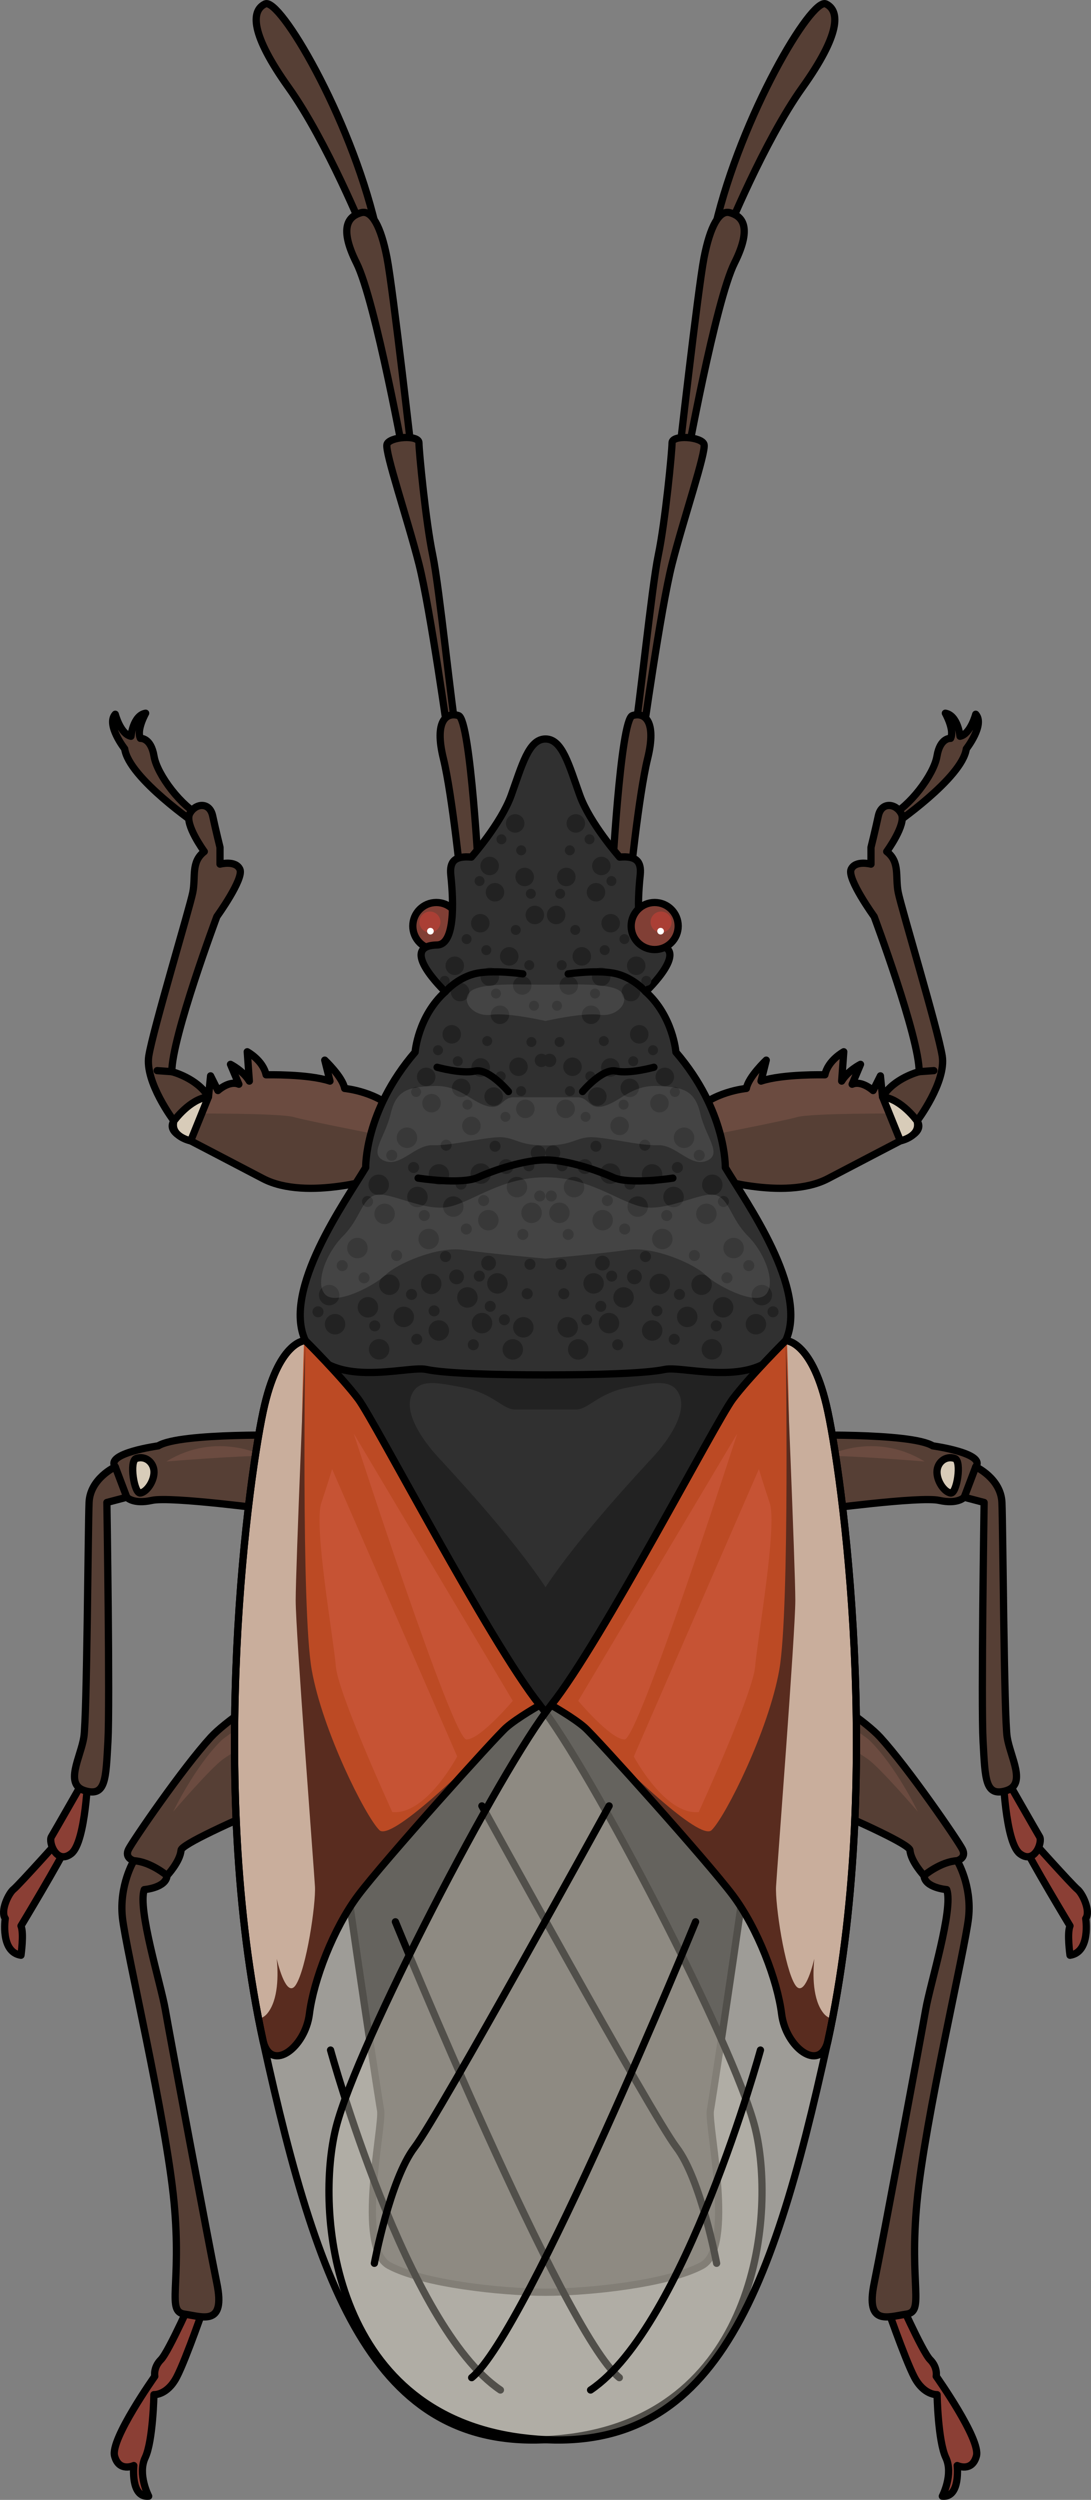 <?xml version="1.0" encoding="utf-8"?>
<!-- Generator: Adobe Illustrator 27.2.0, SVG Export Plug-In . SVG Version: 6.00 Build 0)  -->
<svg version="1.1" id="Camada_1" xmlns="http://www.w3.org/2000/svg" xmlns:xlink="http://www.w3.org/1999/xlink" x="0px" y="0px"
	 width="150.587px" height="344.827px" viewBox="0 0 150.587 344.827" enable-background="new 0 0 150.587 344.827"
	 xml:space="preserve">
<rect x="0" y="0" width="150.587" height="344.827" fill="#808080" stroke="none"/>
<g>
	<g>
		<path fill="#222222" d="M106.341,226.524c-1.157-3.663,2.107-41.611,2.107-41.611c-18.713,0.027-33.154,4.736-33.154,4.736
			s-14.441-4.709-33.154-4.736c0,0,3.263,37.949,2.107,41.611s7.904,62.458,8.289,64.578c0.386,2.121-3.47,18.892,1.157,21.397
			c4.626,2.506,15.443,3.687,21.601,3.687c6.158,0,16.975-1.181,21.601-3.687c4.627-2.506,0.771-19.277,1.157-21.397
			C98.437,288.981,107.497,230.186,106.341,226.524z"/>
		<path fill="#303030" d="M93.821,192.515c-0.954-2.479-3.68-1.759-7.059-1.145c-4.197,0.763-5.532,3.053-7.249,3.053
			c-0.777,0-2.531,0-4.219,0s-3.442,0-4.219,0c-1.717,0-3.052-2.29-7.249-3.053c-3.379-0.614-6.105-1.335-7.059,1.145
			c-0.954,2.48,1.526,6.105,3.625,8.394c1.726,1.883,10.156,10.859,14.902,18.021c4.746-7.162,13.176-16.138,14.902-18.021
			C92.294,198.62,94.774,194.995,93.821,192.515z"/>
		<path fill="none" stroke="#000000" stroke-linecap="round" stroke-linejoin="round" stroke-miterlimit="10" d="M106.341,226.524
			c-1.157-3.663,2.107-41.611,2.107-41.611c-18.713,0.027-33.154,4.736-33.154,4.736s-14.441-4.709-33.154-4.736
			c0,0,3.263,37.949,2.107,41.611s7.904,62.458,8.289,64.578c0.386,2.121-3.47,18.892,1.157,21.397
			c4.626,2.506,15.443,3.687,21.601,3.687c6.158,0,16.975-1.181,21.601-3.687c4.627-2.506,0.771-19.277,1.157-21.397
			C98.437,288.981,107.497,230.186,106.341,226.524z"/>
	</g>
	<g>
		<g>
			<path fill="#563F35" stroke="#000000" stroke-linecap="round" stroke-linejoin="round" stroke-miterlimit="10" d="M50.364,32.386
				c0,0-5.255-12.928-10.511-20.286S34.598,1.485,36.595,0.539c1.997-0.946,11.667,15.451,15.24,30.586L50.364,32.386z"/>
			<path fill="#563F35" stroke="#000000" stroke-linecap="round" stroke-linejoin="round" stroke-miterlimit="10" d="M55.935,64.128
				c0,0-4.099-22.598-6.727-27.853s-0.841-6.517,0.631-6.937c1.471-0.42,2.733,1.892,3.574,6.201
				c0.841,4.309,3.574,28.484,3.574,28.484L55.935,64.128z"/>
			<path fill="#563F35" stroke="#000000" stroke-linecap="round" stroke-linejoin="round" stroke-miterlimit="10" d="
				M61.926,102.072c0,0-2.523-18.078-4.099-24.28c-1.577-6.201-4.73-15.451-4.414-16.502c0.315-1.051,4.414-1.366,4.414-0.21
				c0,1.156,0.946,10.931,1.892,15.451s2.628,21.442,3.363,25.225L61.926,102.072z"/>
			<path fill="#563F35" stroke="#000000" stroke-linecap="round" stroke-linejoin="round" stroke-miterlimit="10" d="
				M63.713,122.357c0,0-1.261-12.613-2.523-17.763c-1.261-5.15,0.42-6.411,2.102-5.886c1.682,0.526,2.838,22.808,2.838,22.808
				L63.713,122.357z"/>
		</g>
		<g>
			<path fill="#563F35" stroke="#000000" stroke-linecap="round" stroke-linejoin="round" stroke-miterlimit="10" d="
				M100.223,32.386c0,0,5.255-12.928,10.511-20.286c5.255-7.357,5.255-10.616,3.258-11.562c-1.997-0.946-11.667,15.451-15.24,30.586
				L100.223,32.386z"/>
			<path fill="#563F35" stroke="#000000" stroke-linecap="round" stroke-linejoin="round" stroke-miterlimit="10" d="M94.653,64.128
				c0,0,4.099-22.598,6.727-27.853s0.841-6.517-0.631-6.937c-1.471-0.42-2.733,1.892-3.574,6.201s-3.574,28.484-3.574,28.484
				L94.653,64.128z"/>
			<path fill="#563F35" stroke="#000000" stroke-linecap="round" stroke-linejoin="round" stroke-miterlimit="10" d="
				M88.662,102.072c0,0,2.523-18.078,4.099-24.28c1.577-6.201,4.73-15.451,4.414-16.502c-0.315-1.051-4.414-1.366-4.414-0.21
				c0,1.156-0.946,10.931-1.892,15.451c-0.946,4.52-2.628,21.442-3.363,25.225L88.662,102.072z"/>
			<path fill="#563F35" stroke="#000000" stroke-linecap="round" stroke-linejoin="round" stroke-miterlimit="10" d="
				M86.875,122.357c0,0,1.261-12.613,2.523-17.763c1.261-5.15-0.42-6.411-2.102-5.886c-1.682,0.526-2.838,22.808-2.838,22.808
				L86.875,122.357z"/>
		</g>
	</g>
	<g>
		<g>
			<path fill="#563F35" stroke="#000000" stroke-linecap="round" stroke-linejoin="round" stroke-miterlimit="10" d="
				M27.331,113.849c0,0-9.542-6.506-10.12-10.554c0,0-2.602-3.325-1.301-4.771c0,0,0.723,2.747,2.169,3.036
				c0,0,0.289-2.892,2.024-3.181c0,0-1.301,2.313-0.723,3.47c0,0,1.446-0.145,1.88,2.458c0.434,2.602,3.904,7.084,6.506,8.241
				L27.331,113.849z"/>
			<g>
				<path fill="#563F35" d="M52.922,162.283c0,0-10.554,3.47-16.626,0.289c-6.072-3.181-9.976-5.205-9.976-5.205
					s-3.47-1.012-2.313-2.747c0,0-4.048-5.349-3.47-8.964s5.639-20.386,6.072-22.554c0.434-2.169-0.289-4.193,1.59-5.639
					c0,0-2.747-3.759-2.024-5.205c0.723-1.446,2.747-1.735,3.181,0.289c0.434,2.024,1.012,4.337,1.012,4.337v2.313
					c0,0,2.169-0.578,2.747,0.723c0.578,1.301-3.181,6.506-3.181,6.506s-6.217,16.626-6.217,21.398c0,0,3.47,0.867,5.06,3.47
					l0.289-2.892l1.012,2.024c0,0,1.59-1.446,2.892-0.867l-1.157-2.747c0,0,1.735,0.867,2.602,2.313l-0.289-4.048
					c0,0,2.169,1.157,2.602,3.181c0,0,5.783-0.145,8.819,0.867l-0.723-2.892c0,0,2.458,2.313,2.747,3.904
					c0,0,4.771,0.434,7.373,3.47L52.922,162.283z"/>
				<path fill="#6B4B40" d="M47.572,150.139c-0.289-1.59-2.747-3.904-2.747-3.904l0.723,2.892c-3.036-1.012-8.819-0.868-8.819-0.868
					c-0.434-2.024-2.602-3.181-2.602-3.181l0.289,4.048c-0.867-1.446-2.602-2.313-2.602-2.313l1.156,2.747
					c-1.301-0.578-2.891,0.868-2.891,0.868l-1.012-2.024l-0.289,2.891c-0.141-0.231-0.301-0.443-0.468-0.647l0.006,0.107
					l-2.09,2.843c0,0,12.375-0.083,14.382,0.501c1.45,0.423,9.315,1.98,13.569,2.812l0.771-3.303
					C52.343,150.572,47.572,150.139,47.572,150.139z"/>
				<path fill="none" stroke="#000000" stroke-linecap="round" stroke-linejoin="round" stroke-miterlimit="10" d="M52.922,162.283
					c0,0-10.554,3.47-16.626,0.289c-6.072-3.181-9.976-5.205-9.976-5.205s-3.47-1.012-2.313-2.747c0,0-4.048-5.349-3.47-8.964
					s5.639-20.386,6.072-22.554c0.434-2.169-0.289-4.193,1.59-5.639c0,0-2.747-3.759-2.024-5.205
					c0.723-1.446,2.747-1.735,3.181,0.289c0.434,2.024,1.012,4.337,1.012,4.337v2.313c0,0,2.169-0.578,2.747,0.723
					c0.578,1.301-3.181,6.506-3.181,6.506s-6.217,16.626-6.217,21.398c0,0,3.47,0.867,5.06,3.47l0.289-2.892l1.012,2.024
					c0,0,1.59-1.446,2.892-0.867l-1.157-2.747c0,0,1.735,0.867,2.602,2.313l-0.289-4.048c0,0,2.169,1.157,2.602,3.181
					c0,0,5.783-0.145,8.819,0.867l-0.723-2.892c0,0,2.458,2.313,2.747,3.904c0,0,4.771,0.434,7.373,3.47L52.922,162.283z"/>
				<path fill="#D8CCB9" stroke="#000000" stroke-linecap="round" stroke-linejoin="round" stroke-miterlimit="10" d="
					M24.006,154.62c0,0,2.169-3.036,4.771-3.325l-2.458,6.072C26.319,157.367,23.428,156.789,24.006,154.62z"/>
				
					<line fill="none" stroke="#000000" stroke-linecap="round" stroke-linejoin="round" stroke-miterlimit="10" x1="23.717" y1="147.825" x2="21.693" y2="147.681"/>
			</g>
		</g>
		<g>
			<path fill="#563F35" stroke="#000000" stroke-linecap="round" stroke-linejoin="round" stroke-miterlimit="10" d="
				M123.256,113.849c0,0,9.542-6.506,10.12-10.554c0,0,2.602-3.325,1.301-4.771c0,0-0.723,2.747-2.169,3.036
				c0,0-0.289-2.892-2.024-3.181c0,0,1.301,2.313,0.723,3.47c0,0-1.446-0.145-1.88,2.458c-0.434,2.602-3.904,7.084-6.506,8.241
				L123.256,113.849z"/>
			<g>
				<path fill="#563F35" d="M97.666,162.283c0,0,10.554,3.47,16.626,0.289c6.072-3.181,9.976-5.205,9.976-5.205
					s3.47-1.012,2.313-2.747c0,0,4.048-5.349,3.47-8.964s-5.639-20.386-6.072-22.554c-0.434-2.169,0.289-4.193-1.59-5.639
					c0,0,2.747-3.759,2.024-5.205c-0.723-1.446-2.747-1.735-3.181,0.289c-0.434,2.024-1.012,4.337-1.012,4.337v2.313
					c0,0-2.169-0.578-2.747,0.723c-0.578,1.301,3.181,6.506,3.181,6.506s6.217,16.626,6.217,21.398c0,0-3.47,0.867-5.06,3.47
					l-0.289-2.892l-1.012,2.024c0,0-1.59-1.446-2.892-0.867l1.157-2.747c0,0-1.735,0.867-2.602,2.313l0.289-4.048
					c0,0-2.169,1.157-2.602,3.181c0,0-5.783-0.145-8.819,0.867l0.723-2.892c0,0-2.458,2.313-2.747,3.904c0,0-4.771,0.434-7.373,3.47
					L97.666,162.283z"/>
				<path fill="#6B4B40" d="M103.015,150.139c0.289-1.59,2.747-3.904,2.747-3.904l-0.723,2.892c3.036-1.012,8.819-0.868,8.819-0.868
					c0.434-2.024,2.602-3.181,2.602-3.181l-0.289,4.048c0.867-1.446,2.602-2.313,2.602-2.313l-1.156,2.747
					c1.301-0.578,2.891,0.868,2.891,0.868l1.012-2.024l0.289,2.891c0.141-0.231,0.301-0.443,0.468-0.647l-0.006,0.107l2.09,2.843
					c0,0-12.375-0.083-14.382,0.501c-1.45,0.423-9.315,1.98-13.569,2.812l-0.771-3.303
					C98.244,150.572,103.015,150.139,103.015,150.139z"/>
				<path fill="none" stroke="#000000" stroke-linecap="round" stroke-linejoin="round" stroke-miterlimit="10" d="M97.666,162.283
					c0,0,10.554,3.47,16.626,0.289c6.072-3.181,9.976-5.205,9.976-5.205s3.47-1.012,2.313-2.747c0,0,4.048-5.349,3.47-8.964
					s-5.639-20.386-6.072-22.554c-0.434-2.169,0.289-4.193-1.59-5.639c0,0,2.747-3.759,2.024-5.205
					c-0.723-1.446-2.747-1.735-3.181,0.289c-0.434,2.024-1.012,4.337-1.012,4.337v2.313c0,0-2.169-0.578-2.747,0.723
					c-0.578,1.301,3.181,6.506,3.181,6.506s6.217,16.626,6.217,21.398c0,0-3.47,0.867-5.06,3.47l-0.289-2.892l-1.012,2.024
					c0,0-1.59-1.446-2.892-0.867l1.157-2.747c0,0-1.735,0.867-2.602,2.313l0.289-4.048c0,0-2.169,1.157-2.602,3.181
					c0,0-5.783-0.145-8.819,0.867l0.723-2.892c0,0-2.458,2.313-2.747,3.904c0,0-4.771,0.434-7.373,3.47L97.666,162.283z"/>
				<path fill="#D8CCB9" stroke="#000000" stroke-linecap="round" stroke-linejoin="round" stroke-miterlimit="10" d="
					M126.582,154.62c0,0-2.169-3.036-4.771-3.325l2.458,6.072C124.268,157.367,127.16,156.789,126.582,154.62z"/>
				
					<line fill="none" stroke="#000000" stroke-linecap="round" stroke-linejoin="round" stroke-miterlimit="10" x1="126.871" y1="147.825" x2="128.895" y2="147.681"/>
			</g>
		</g>
	</g>
	<g>
		<g>
			<path fill="#8B3F35" stroke="#000000" stroke-linecap="round" stroke-linejoin="round" stroke-miterlimit="10" d="M8.825,253.078
				c0,0-6.217,6.94-6.94,7.518c-0.723,0.578-1.88,3.036-1.157,4.048c0,0-0.723,4.626,2.169,5.06c0,0,0.434-3.036,0-4.048
				c0,0,5.494-9.108,6.361-11.133C10.126,252.5,8.825,253.078,8.825,253.078z"/>
			<path fill="#8B3F35" stroke="#000000" stroke-linecap="round" stroke-linejoin="round" stroke-miterlimit="10" d="
				M12.151,244.548c0,0-4.626,8.096-5.06,8.819c-0.434,0.723,0.723,3.904,2.747,2.313C11.861,254.09,12.151,244.548,12.151,244.548z
				"/>
			<path fill="#563F35" stroke="#000000" stroke-linecap="round" stroke-linejoin="round" stroke-miterlimit="10" d="
				M40.777,197.994c0,0-15.904-0.434-18.94,1.446c0,0-7.373,1.012-5.928,2.892c0,0-3.47,1.59-3.614,4.916
				c-0.145,3.325-0.289,29.638-0.723,32.385c-0.434,2.747-2.747,6.506,0.145,7.373c2.892,0.867,2.892-1.59,3.181-6.795
				c0.289-5.205-0.145-32.964-0.145-32.964l2.747-0.723c0,0,0.867,1.012,3.47,0.434c2.602-0.578,16.626,1.301,16.626,1.301
				L40.777,197.994z"/>
			<path fill="#6B4B40" d="M22.963,201.593c0,0,10.285-0.836,13.462-0.753C36.425,200.84,29.903,197.329,22.963,201.593z"/>
			
				<line fill="none" stroke="#000000" stroke-linecap="round" stroke-linejoin="round" stroke-miterlimit="10" x1="17.5" y1="206.524" x2="15.91" y2="202.331"/>
			<path fill="#D8CCB9" stroke="#000000" stroke-linecap="round" stroke-linejoin="round" stroke-miterlimit="10" d="
				M18.801,201.174c-0.999,0.333-0.289,4.916,0.578,4.771s1.88-1.59,1.88-2.892C21.259,201.753,20.102,200.741,18.801,201.174z"/>
		</g>
		<g>
			<path fill="#8B3F35" stroke="#000000" stroke-linecap="round" stroke-linejoin="round" stroke-miterlimit="10" d="M26.92,316.186
				c0,0-3.622,8.21-4.709,9.297c-1.087,1.087-0.845,2.294-0.845,2.294s-6.158,8.693-5.554,10.987
				c0.604,2.294,2.656,1.328,2.656,1.328s-0.483,4.467,2.053,4.226c0,0-1.57-3.018-0.483-5.312s1.207-8.693,1.207-8.693
				s1.811,0.121,3.139-2.415c1.328-2.535,4.105-10.625,4.105-10.625L26.92,316.186z"/>
			<path fill="#563F35" stroke="#000000" stroke-linecap="round" stroke-linejoin="round" stroke-miterlimit="10" d="
				M49.135,226.239c0,0-16.179,9.176-20.042,13.402s-10.745,14.247-11.349,15.454c-0.604,1.207,0.724,1.57,0.724,1.57
				s-2.052,3.381-1.57,7.848c0.483,4.467,6.037,27.769,7.123,39.239s-1.087,15.092,1.449,15.454s5.675,1.69,4.467-4.226
				c-1.207-5.916-6.52-34.289-7.123-37.79c-0.604-3.501-3.864-13.885-2.898-16.541c0,0,3.018-0.241,3.139-1.932
				c0,0,1.811-1.932,1.932-3.501c0.121-1.57,27.286-12.436,27.286-12.436L49.135,226.239z"/>
			<path fill="#6B4B40" d="M23.901,249.903c0,0,5.071-5.916,6.882-7.244C32.594,241.331,46.841,233,46.841,233l-0.483-3.139
				c0,0-14.491,8.93-15.786,10.196C26.893,243.652,23.901,249.903,23.901,249.903z"/>
			<path fill="none" stroke="#000000" stroke-linecap="round" stroke-linejoin="round" stroke-miterlimit="10" d="M23.056,258.716
				c0,0-2.294-1.932-4.588-2.052"/>
		</g>
		<g>
			<path fill="#8B3F35" stroke="#000000" stroke-linecap="round" stroke-linejoin="round" stroke-miterlimit="10" d="
				M141.762,253.078c0,0,6.217,6.94,6.94,7.518c0.723,0.578,1.88,3.036,1.157,4.048c0,0,0.723,4.626-2.169,5.06
				c0,0-0.434-3.036,0-4.048c0,0-5.494-9.108-6.361-11.133C140.461,252.5,141.762,253.078,141.762,253.078z"/>
			<path fill="#8B3F35" stroke="#000000" stroke-linecap="round" stroke-linejoin="round" stroke-miterlimit="10" d="
				M138.437,244.548c0,0,4.626,8.096,5.06,8.819c0.434,0.723-0.723,3.904-2.747,2.313
				C138.726,254.09,138.437,244.548,138.437,244.548z"/>
			<path fill="#563F35" stroke="#000000" stroke-linecap="round" stroke-linejoin="round" stroke-miterlimit="10" d="
				M109.811,197.994c0,0,15.904-0.434,18.94,1.446c0,0,7.373,1.012,5.928,2.892c0,0,3.47,1.59,3.614,4.916
				c0.145,3.325,0.289,29.638,0.723,32.385c0.434,2.747,2.747,6.506-0.145,7.373c-2.892,0.867-2.892-1.59-3.181-6.795
				c-0.289-5.205,0.145-32.964,0.145-32.964l-2.747-0.723c0,0-0.867,1.012-3.47,0.434c-2.602-0.578-16.626,1.301-16.626,1.301
				L109.811,197.994z"/>
			<path fill="#6B4B40" d="M127.624,201.593c0,0-10.285-0.836-13.462-0.753C114.162,200.84,120.684,197.329,127.624,201.593z"/>
			
				<line fill="none" stroke="#000000" stroke-linecap="round" stroke-linejoin="round" stroke-miterlimit="10" x1="133.088" y1="206.524" x2="134.678" y2="202.331"/>
			<path fill="#D8CCB9" stroke="#000000" stroke-linecap="round" stroke-linejoin="round" stroke-miterlimit="10" d="
				M131.786,201.174c0.999,0.333,0.289,4.916-0.578,4.771c-0.867-0.145-1.88-1.59-1.88-2.892
				C129.329,201.753,130.485,200.741,131.786,201.174z"/>
		</g>
		<g>
			<path fill="#8B3F35" stroke="#000000" stroke-linecap="round" stroke-linejoin="round" stroke-miterlimit="10" d="
				M123.668,316.186c0,0,3.622,8.21,4.709,9.297c1.087,1.087,0.845,2.294,0.845,2.294s6.158,8.693,5.554,10.987
				c-0.604,2.294-2.656,1.328-2.656,1.328s0.483,4.467-2.053,4.226c0,0,1.57-3.018,0.483-5.312
				c-1.087-2.294-1.207-8.693-1.207-8.693s-1.811,0.121-3.139-2.415c-1.328-2.535-4.105-10.625-4.105-10.625L123.668,316.186z"/>
			<path fill="#563F35" stroke="#000000" stroke-linecap="round" stroke-linejoin="round" stroke-miterlimit="10" d="
				M101.452,226.239c0,0,16.179,9.176,20.042,13.402s10.745,14.247,11.349,15.454c0.604,1.207-0.724,1.57-0.724,1.57
				s2.053,3.381,1.57,7.848c-0.483,4.467-6.037,27.769-7.123,39.239s1.087,15.092-1.449,15.454c-2.535,0.362-5.675,1.69-4.467-4.226
				c1.207-5.916,6.52-34.289,7.123-37.79c0.604-3.501,3.864-13.885,2.898-16.541c0,0-3.018-0.241-3.139-1.932
				c0,0-1.811-1.932-1.932-3.501c-0.121-1.57-27.286-12.436-27.286-12.436L101.452,226.239z"/>
			<path fill="#6B4B40" d="M126.686,249.903c0,0-5.071-5.916-6.882-7.244c-1.811-1.328-16.058-9.659-16.058-9.659l0.483-3.139
				c0,0,14.491,8.93,15.786,10.196C123.694,243.652,126.686,249.903,126.686,249.903z"/>
			<path fill="none" stroke="#000000" stroke-linecap="round" stroke-linejoin="round" stroke-miterlimit="10" d="M127.531,258.716
				c0,0,2.294-1.932,4.588-2.052"/>
		</g>
	</g>
	<g>
		<g>
			<g>
				
					<circle fill="#813F35" stroke="#000000" stroke-linecap="round" stroke-linejoin="round" stroke-miterlimit="10" cx="60.225" cy="127.734" r="3.247"/>
				<circle fill="#AA3F35" cx="59.341" cy="127.185" r="1.451"/>
				<circle fill="#FFFFFF" cx="59.408" cy="128.445" r="0.459"/>
			</g>
			<path fill="#303030" d="M100.112,161.042c0,0,0.189-7.767-6.82-15.914c0,0-0.379-4.926-4.168-8.336c0,0,6.685-6.335,1.137-6.441
				c-2.862-0.054-2.084-7.767-1.894-9.662s-0.568-2.652-2.842-2.463c0,0-4.091-4.633-5.494-8.525
				c-1.504-4.172-2.418-7.767-4.736-7.767c-2.318,0-3.233,3.595-4.736,7.767c-1.403,3.893-5.494,8.525-5.494,8.525
				c-2.273-0.189-3.031,0.568-2.842,2.463s0.968,9.607-1.895,9.662c-5.548,0.106,1.137,6.441,1.137,6.441
				c-3.789,3.41-4.168,8.336-4.168,8.336c-7.01,8.146-6.82,15.914-6.82,15.914c-2.842,4.736-11.556,16.861-8.336,23.871
				c3.221,7.01,14.019,3.41,16.672,3.979s9.472,0.758,16.482,0.758c7.01,0,13.83-0.189,16.482-0.758s13.451,3.031,16.672-3.979
				C111.668,177.903,102.953,165.778,100.112,161.042z"/>
			<g>
				<circle fill="#222222" cx="46.248" cy="182.658" r="1.412"/>
				<circle fill="#222222" cx="52.332" cy="186.122" r="1.412"/>
				<circle fill="#222222" cx="55.729" cy="181.65" r="1.412"/>
				<circle fill="#222222" cx="60.567" cy="183.526" r="1.412"/>
				<circle fill="#222222" cx="66.533" cy="182.509" r="1.412"/>
				<circle fill="#222222" cx="70.776" cy="186.133" r="1.412"/>
				<circle fill="#222222" cx="72.234" cy="183.084" r="1.412"/>
				<circle fill="#222222" cx="68.655" cy="177.029" r="1.412"/>
				<circle fill="#222222" cx="64.516" cy="178.965" r="1.412"/>
				<circle fill="#222222" cx="67.438" cy="174.231" r="1.019"/>
				<circle fill="#222222" cx="63.019" cy="176.132" r="1.019"/>
				<circle fill="#222222" cx="59.522" cy="177.103" r="1.412"/>
				<circle fill="#222222" cx="53.746" cy="177.21" r="1.412"/>
				<circle fill="#222222" cx="50.249" cy="176.258" r="0.762"/>
				<circle fill="#222222" cx="47.235" cy="174.577" r="0.762"/>
				<circle fill="#222222" cx="43.893" cy="180.947" r="0.762"/>
				<circle fill="#222222" cx="51.723" cy="182.883" r="0.762"/>
				<circle fill="#222222" cx="56.805" cy="178.553" r="0.762"/>
				<circle fill="#222222" cx="54.744" cy="173.18" r="0.762"/>
				<circle fill="#222222" cx="61.495" cy="173.328" r="0.762"/>
				<circle fill="#222222" cx="59.917" cy="180.817" r="0.762"/>
				<circle fill="#222222" cx="57.527" cy="184.742" r="0.762"/>
				<circle fill="#222222" cx="65.328" cy="185.493" r="0.762"/>
				<circle fill="#222222" cx="69.614" cy="182.045" r="0.762"/>
				<circle fill="#222222" cx="67.661" cy="180.192" r="0.762"/>
				<circle fill="#222222" cx="73.147" cy="174.397" r="0.762"/>
				<circle fill="#222222" cx="72.767" cy="178.457" r="0.762"/>
				<circle fill="#222222" cx="66.158" cy="176.025" r="0.762"/>
				<circle fill="#222222" cx="50.78" cy="180.324" r="1.412"/>
				<circle fill="#222222" cx="45.432" cy="178.645" r="1.412"/>
				<circle fill="#222222" cx="49.333" cy="172.154" r="1.412"/>
			</g>
			<g>
				<circle fill="#222222" cx="53.086" cy="167.441" r="1.412"/>
				<circle fill="#222222" cx="59.17" cy="170.905" r="1.412"/>
				<circle fill="#222222" cx="62.567" cy="166.433" r="1.412"/>
				<circle fill="#222222" cx="67.405" cy="168.309" r="1.412"/>
				<circle fill="#222222" cx="73.371" cy="167.293" r="1.412"/>
				<circle fill="#222222" cx="71.354" cy="163.749" r="1.412"/>
				<circle fill="#222222" cx="74.276" cy="159.015" r="1.019"/>
				<circle fill="#222222" cx="69.857" cy="160.915" r="1.019"/>
				<circle fill="#222222" cx="66.36" cy="161.887" r="1.412"/>
				<circle fill="#222222" cx="60.584" cy="161.994" r="1.412"/>
				<circle fill="#222222" cx="57.087" cy="161.042" r="0.762"/>
				<circle fill="#222222" cx="54.073" cy="159.36" r="0.762"/>
				<circle fill="#222222" cx="50.731" cy="165.731" r="0.762"/>
				<circle fill="#222222" cx="58.561" cy="167.667" r="0.762"/>
				<circle fill="#222222" cx="63.643" cy="163.336" r="0.762"/>
				<circle fill="#222222" cx="61.581" cy="157.964" r="0.762"/>
				<circle fill="#222222" cx="68.332" cy="158.111" r="0.762"/>
				<circle fill="#222222" cx="66.755" cy="165.6" r="0.762"/>
				<circle fill="#222222" cx="64.365" cy="169.526" r="0.762"/>
				<circle fill="#222222" cx="72.165" cy="170.276" r="0.762"/>
				<circle fill="#222222" cx="74.499" cy="164.975" r="0.762"/>
				<circle fill="#222222" cx="72.996" cy="160.808" r="0.762"/>
				<circle fill="#222222" cx="57.618" cy="165.108" r="1.412"/>
				<circle fill="#222222" cx="52.27" cy="163.428" r="1.412"/>
				<circle fill="#222222" cx="56.17" cy="156.937" r="1.412"/>
			</g>
			<g>
				<circle fill="#222222" cx="59.565" cy="152.17" r="1.276"/>
				<circle fill="#222222" cx="65.066" cy="155.302" r="1.276"/>
				<circle fill="#222222" cx="68.138" cy="151.258" r="1.276"/>
				<circle fill="#222222" cx="72.512" cy="152.954" r="1.276"/>
				<circle fill="#222222" cx="74.729" cy="146.269" r="0.921"/>
				<circle fill="#222222" cx="71.567" cy="147.147" r="1.276"/>
				<circle fill="#222222" cx="66.345" cy="147.244" r="1.276"/>
				<circle fill="#222222" cx="63.183" cy="146.383" r="0.689"/>
				<circle fill="#222222" cx="60.457" cy="144.863" r="0.689"/>
				<circle fill="#222222" cx="57.436" cy="150.623" r="0.689"/>
				<circle fill="#222222" cx="64.516" cy="152.373" r="0.689"/>
				<circle fill="#222222" cx="69.111" cy="148.458" r="0.689"/>
				<circle fill="#222222" cx="67.247" cy="143.6" r="0.689"/>
				<circle fill="#222222" cx="73.351" cy="143.733" r="0.689"/>
				<circle fill="#222222" cx="71.924" cy="150.505" r="0.689"/>
				<circle fill="#222222" cx="69.764" cy="154.054" r="0.689"/>
				<circle fill="#222222" cx="63.662" cy="150.059" r="1.276"/>
				<circle fill="#222222" cx="58.827" cy="148.541" r="1.276"/>
				<circle fill="#222222" cx="62.354" cy="142.672" r="1.276"/>
			</g>
			<g>
				<circle fill="#222222" cx="63.508" cy="136.844" r="1.276"/>
				<circle fill="#222222" cx="69.008" cy="139.976" r="1.276"/>
				<circle fill="#222222" cx="72.08" cy="135.933" r="1.276"/>
				<circle fill="#222222" cx="70.287" cy="131.919" r="1.276"/>
				<circle fill="#222222" cx="67.126" cy="131.058" r="0.689"/>
				<circle fill="#222222" cx="64.4" cy="129.538" r="0.689"/>
				<circle fill="#222222" cx="61.378" cy="135.298" r="0.689"/>
				<circle fill="#222222" cx="68.458" cy="137.048" r="0.689"/>
				<circle fill="#222222" cx="73.053" cy="133.132" r="0.689"/>
				<circle fill="#222222" cx="71.189" cy="128.275" r="0.689"/>
				<circle fill="#222222" cx="73.706" cy="138.729" r="0.689"/>
				<circle fill="#222222" cx="67.605" cy="134.734" r="1.276"/>
				<circle fill="#222222" cx="62.77" cy="133.216" r="1.276"/>
				<circle fill="#222222" cx="66.297" cy="127.347" r="1.276"/>
			</g>
			<g>
				<circle fill="#222222" cx="68.322" cy="123.077" r="1.276"/>
				<circle fill="#222222" cx="73.823" cy="126.209" r="1.276"/>
				<circle fill="#222222" cx="71.94" cy="117.291" r="0.689"/>
				<circle fill="#222222" cx="69.214" cy="115.77" r="0.689"/>
				<circle fill="#222222" cx="66.192" cy="121.53" r="0.689"/>
				<circle fill="#222222" cx="73.272" cy="123.281" r="0.689"/>
				<circle fill="#222222" cx="72.419" cy="120.967" r="1.276"/>
				<circle fill="#222222" cx="67.584" cy="119.449" r="1.276"/>
				<circle fill="#222222" cx="71.111" cy="113.579" r="1.276"/>
			</g>
			<path fill="none" stroke="#000000" stroke-linecap="round" stroke-linejoin="round" stroke-miterlimit="10" d="M100.112,161.042
				c0,0,0.189-7.767-6.82-15.914c0,0-0.379-4.926-4.168-8.336c0,0,6.685-6.335,1.137-6.441c-2.862-0.054-2.084-7.767-1.894-9.662
				s-0.568-2.652-2.842-2.463c0,0-4.091-4.633-5.494-8.525c-1.504-4.172-2.418-7.767-4.736-7.767c-2.318,0-3.233,3.595-4.736,7.767
				c-1.403,3.893-5.494,8.525-5.494,8.525c-2.273-0.189-3.031,0.568-2.842,2.463s0.968,9.607-1.895,9.662
				c-5.548,0.106,1.137,6.441,1.137,6.441c-3.789,3.41-4.168,8.336-4.168,8.336c-7.01,8.146-6.82,15.914-6.82,15.914
				c-2.842,4.736-11.556,16.861-8.336,23.871c3.221,7.01,14.019,3.41,16.672,3.979s9.472,0.758,16.482,0.758
				c7.01,0,13.83-0.189,16.482-0.758s13.451,3.031,16.672-3.979C111.668,177.903,102.953,165.778,100.112,161.042z"/>
			<path fill="none" stroke="#000000" stroke-linecap="round" stroke-linejoin="round" stroke-miterlimit="10" d="M61.464,136.793
				c0,0,1.589-1.832,3.998-2.46c2.409-0.628,6.703,0,6.703,0"/>
			<path fill="none" stroke="#000000" stroke-linecap="round" stroke-linejoin="round" stroke-miterlimit="10" d="M60.33,147.215
				c0,0,3.352,0.943,5.237,0.524c1.885-0.419,4.609,2.828,4.609,2.828"/>
		</g>
		<g>
			<g>
				
					<circle fill="#813F35" stroke="#000000" stroke-linecap="round" stroke-linejoin="round" stroke-miterlimit="10" cx="90.362" cy="127.734" r="3.247"/>
				<circle fill="#AA3F35" cx="91.247" cy="127.185" r="1.451"/>
				<circle fill="#FFFFFF" cx="91.18" cy="128.445" r="0.459"/>
			</g>
			<g>
				<circle fill="#222222" cx="104.339" cy="182.658" r="1.412"/>
				<circle fill="#222222" cx="98.256" cy="186.122" r="1.412"/>
				<circle fill="#222222" cx="94.858" cy="181.65" r="1.412"/>
				<circle fill="#222222" cx="90.02" cy="183.526" r="1.412"/>
				<circle fill="#222222" cx="84.054" cy="182.509" r="1.412"/>
				<circle fill="#222222" cx="79.811" cy="186.133" r="1.412"/>
				<circle fill="#222222" cx="78.353" cy="183.084" r="1.412"/>
				<circle fill="#222222" cx="81.933" cy="177.029" r="1.412"/>
				<circle fill="#222222" cx="86.071" cy="178.965" r="1.412"/>
				<circle fill="#222222" cx="83.149" cy="174.231" r="1.019"/>
				<circle fill="#222222" cx="87.568" cy="176.132" r="1.019"/>
				<circle fill="#222222" cx="91.065" cy="177.103" r="1.412"/>
				<circle fill="#222222" cx="96.841" cy="177.21" r="1.412"/>
				<circle fill="#222222" cx="100.338" cy="176.258" r="0.762"/>
				<circle fill="#222222" cx="103.352" cy="174.577" r="0.762"/>
				<circle fill="#222222" cx="106.694" cy="180.947" r="0.762"/>
				<circle fill="#222222" cx="98.864" cy="182.883" r="0.762"/>
				<circle fill="#222222" cx="93.782" cy="178.553" r="0.762"/>
				<circle fill="#222222" cx="95.844" cy="173.18" r="0.762"/>
				<circle fill="#222222" cx="89.093" cy="173.328" r="0.762"/>
				<circle fill="#222222" cx="90.671" cy="180.817" r="0.762"/>
				<circle fill="#222222" cx="93.06" cy="184.742" r="0.762"/>
				<circle fill="#222222" cx="85.26" cy="185.493" r="0.762"/>
				<circle fill="#222222" cx="80.973" cy="182.045" r="0.762"/>
				<circle fill="#222222" cx="82.926" cy="180.192" r="0.762"/>
				<circle fill="#222222" cx="77.441" cy="174.397" r="0.762"/>
				<circle fill="#222222" cx="77.82" cy="178.457" r="0.762"/>
				<circle fill="#222222" cx="84.43" cy="176.025" r="0.762"/>
				<circle fill="#222222" cx="99.808" cy="180.324" r="1.412"/>
				<circle fill="#222222" cx="105.155" cy="178.645" r="1.412"/>
				<circle fill="#222222" cx="101.255" cy="172.154" r="1.412"/>
			</g>
			<g>
				<circle fill="#222222" cx="97.501" cy="167.441" r="1.412"/>
				<circle fill="#222222" cx="91.418" cy="170.905" r="1.412"/>
				<circle fill="#222222" cx="88.02" cy="166.433" r="1.412"/>
				<circle fill="#222222" cx="83.182" cy="168.309" r="1.412"/>
				<circle fill="#222222" cx="77.216" cy="167.293" r="1.412"/>
				<circle fill="#222222" cx="79.233" cy="163.749" r="1.412"/>
				<circle fill="#222222" cx="76.311" cy="159.015" r="1.019"/>
				<circle fill="#222222" cx="80.731" cy="160.915" r="1.019"/>
				<circle fill="#222222" cx="84.227" cy="161.887" r="1.412"/>
				<circle fill="#222222" cx="90.003" cy="161.994" r="1.412"/>
				<circle fill="#222222" cx="93.5" cy="161.042" r="0.762"/>
				<circle fill="#222222" cx="96.515" cy="159.36" r="0.762"/>
				<circle fill="#222222" cx="99.857" cy="165.731" r="0.762"/>
				<circle fill="#222222" cx="92.026" cy="167.667" r="0.762"/>
				<circle fill="#222222" cx="86.944" cy="163.336" r="0.762"/>
				<circle fill="#222222" cx="89.006" cy="157.964" r="0.762"/>
				<circle fill="#222222" cx="82.255" cy="158.111" r="0.762"/>
				<circle fill="#222222" cx="83.833" cy="165.6" r="0.762"/>
				<circle fill="#222222" cx="86.222" cy="169.526" r="0.762"/>
				<circle fill="#222222" cx="78.422" cy="170.276" r="0.762"/>
				<circle fill="#222222" cx="76.088" cy="164.975" r="0.762"/>
				<circle fill="#222222" cx="77.592" cy="160.808" r="0.762"/>
				<circle fill="#222222" cx="92.97" cy="165.108" r="1.412"/>
				<circle fill="#222222" cx="98.317" cy="163.428" r="1.412"/>
				<circle fill="#222222" cx="94.417" cy="156.937" r="1.412"/>
			</g>
			<g>
				<circle fill="#222222" cx="91.022" cy="152.17" r="1.276"/>
				<circle fill="#222222" cx="85.522" cy="155.302" r="1.276"/>
				<circle fill="#222222" cx="82.45" cy="151.258" r="1.276"/>
				<circle fill="#222222" cx="78.075" cy="152.954" r="1.276"/>
				<circle fill="#222222" cx="75.858" cy="146.269" r="0.921"/>
				<circle fill="#222222" cx="79.02" cy="147.147" r="1.276"/>
				<circle fill="#222222" cx="84.243" cy="147.244" r="1.276"/>
				<circle fill="#222222" cx="87.404" cy="146.383" r="0.689"/>
				<circle fill="#222222" cx="90.13" cy="144.863" r="0.689"/>
				<circle fill="#222222" cx="93.152" cy="150.623" r="0.689"/>
				<circle fill="#222222" cx="86.072" cy="152.373" r="0.689"/>
				<circle fill="#222222" cx="81.477" cy="148.458" r="0.689"/>
				<circle fill="#222222" cx="83.341" cy="143.6" r="0.689"/>
				<circle fill="#222222" cx="77.237" cy="143.733" r="0.689"/>
				<circle fill="#222222" cx="78.663" cy="150.505" r="0.689"/>
				<circle fill="#222222" cx="80.824" cy="154.054" r="0.689"/>
				<circle fill="#222222" cx="86.925" cy="150.059" r="1.276"/>
				<circle fill="#222222" cx="91.76" cy="148.541" r="1.276"/>
				<circle fill="#222222" cx="88.233" cy="142.672" r="1.276"/>
			</g>
			<g>
				<circle fill="#222222" cx="87.08" cy="136.844" r="1.276"/>
				<circle fill="#222222" cx="81.579" cy="139.976" r="1.276"/>
				<circle fill="#222222" cx="78.507" cy="135.933" r="1.276"/>
				<circle fill="#222222" cx="80.3" cy="131.919" r="1.276"/>
				<circle fill="#222222" cx="83.462" cy="131.058" r="0.689"/>
				<circle fill="#222222" cx="86.187" cy="129.538" r="0.689"/>
				<circle fill="#222222" cx="89.209" cy="135.298" r="0.689"/>
				<circle fill="#222222" cx="82.129" cy="137.048" r="0.689"/>
				<circle fill="#222222" cx="77.534" cy="133.132" r="0.689"/>
				<circle fill="#222222" cx="79.398" cy="128.275" r="0.689"/>
				<circle fill="#222222" cx="76.881" cy="138.729" r="0.689"/>
				<circle fill="#222222" cx="82.982" cy="134.734" r="1.276"/>
				<circle fill="#222222" cx="87.817" cy="133.216" r="1.276"/>
				<circle fill="#222222" cx="84.291" cy="127.347" r="1.276"/>
			</g>
			<g>
				<circle fill="#222222" cx="82.265" cy="123.077" r="1.276"/>
				<circle fill="#222222" cx="76.765" cy="126.209" r="1.276"/>
				<circle fill="#222222" cx="78.648" cy="117.291" r="0.689"/>
				<circle fill="#222222" cx="81.373" cy="115.77" r="0.689"/>
				<circle fill="#222222" cx="84.395" cy="121.53" r="0.689"/>
				<circle fill="#222222" cx="77.315" cy="123.281" r="0.689"/>
				<circle fill="#222222" cx="78.168" cy="120.967" r="1.276"/>
				<circle fill="#222222" cx="83.003" cy="119.449" r="1.276"/>
				<circle fill="#222222" cx="79.477" cy="113.579" r="1.276"/>
			</g>
			<path fill="none" stroke="#000000" stroke-linecap="round" stroke-linejoin="round" stroke-miterlimit="10" d="M89.124,136.793
				c0,0-1.589-1.832-3.998-2.46c-2.409-0.628-6.703,0-6.703,0"/>
			<path opacity="0.1" fill="#FFFFFF" d="M85.742,136.844c-1.304-1.363-7.173-1.018-10.448-1.018s-9.144-0.345-10.448,1.018
				s0.614,3.468,2.948,3.132c2.334-0.335,7.5,0.853,7.5,0.853s5.166-1.188,7.5-0.853C85.128,140.312,87.045,138.207,85.742,136.844z
				"/>
			<path fill="none" stroke="#000000" stroke-linecap="round" stroke-linejoin="round" stroke-miterlimit="10" d="M90.257,147.215
				c0,0-3.352,0.943-5.237,0.524c-1.885-0.419-4.609,2.828-4.609,2.828"/>
			<path opacity="0.1" fill="#FFFFFF" d="M96.659,153.608c-0.771-3.303-2.49-3.675-5.966-3.807s-5.003,2.07-7.226,2.733
				c-2.222,0.663-2.091-1.181-3.786-1.181c-1.695,0-4.387,0-4.387,0s-2.692,0-4.387,0c-1.695,0-1.564,1.844-3.786,1.181
				s-3.749-2.866-7.226-2.733s-5.196,0.504-5.966,3.807s-3.125,5.596-0.873,6.515s4.238-2.278,6.746-2.159
				c2.508,0.119,7.684-1.261,9.582-1.089c1.898,0.173,2.331,1.121,5.91,1.121c3.579,0,4.012-0.948,5.91-1.121
				c1.898-0.172,7.074,1.208,9.582,1.089s4.494,3.078,6.746,2.159S97.43,156.911,96.659,153.608z"/>
			<path fill="none" stroke="#000000" stroke-linecap="round" stroke-linejoin="round" stroke-miterlimit="10" d="M92.876,162.507
				c0,0-5.97,0.943-8.274-0.105c-2.304-1.047-6.465-2.409-9.308-2.409c-2.842,0-7.003,1.362-9.308,2.409
				c-2.304,1.047-8.274,0.105-8.274,0.105"/>
			<path opacity="0.1" fill="#FFFFFF" d="M103.244,170.505c-2.415-2.416-2.557-5.119-4.47-5.665
				c-1.913-0.546-6.872,2.427-10.297,1.593c-3.425-0.833-7.144-4.038-13.183-4.038s-9.757,3.204-13.183,4.038
				s-8.384-2.14-10.297-1.593c-1.913,0.546-2.055,3.249-4.47,5.665c-2.415,2.416-3.968,6.729-2.367,8.14
				c1.601,1.411,6.902-1.435,8.314-2.846c1.412-1.412,6.993-3.914,10.616-3.396c3.623,0.518,11.387,1.208,11.387,1.208
				s7.764-0.69,11.387-1.208c3.623-0.518,9.205,1.984,10.616,3.396c1.412,1.412,6.713,4.257,8.314,2.846
				C107.212,177.234,105.659,172.92,103.244,170.505z"/>
		</g>
	</g>
	<g>
		<g>
			<path opacity="0.4" fill="#CCC6BA" d="M42.14,184.913c0,0-3.484-0.027-5.604,8.84c-2.12,8.867-8.096,51.855-0.193,87.903
				s16.193,58.024,42.41,54.554s28.337-31.422,25.446-42.795c-2.892-11.373-22.747-49.542-29.687-58.217
				c-6.94-8.675-22.747-39.132-25.06-42.217C47.138,189.897,42.14,184.913,42.14,184.913z"/>
			<path fill="#BC4A24" d="M42.705,277.801c0.578-4.626,3.277-11.759,6.747-16.385c3.47-4.626,18.892-21.783,20.434-23.133
				c1.542-1.349,4.627-3.084,4.627-3.084c-6.94-8.675-22.747-39.133-25.06-42.217c-2.313-3.084-7.312-8.069-7.312-8.069
				s-3.484-0.027-5.604,8.84c-2.121,8.867-8.096,51.855-0.193,87.903C37.5,285.897,42.126,282.427,42.705,277.801z"/>
			<path fill="#C65334" d="M54.151,249.956c0,0-7.486-16.318-7.793-20.095c-0.307-3.777-3.078-19.337-2.012-22.534
				s1.492-4.689,1.492-4.689l17.265,39.645C63.103,242.282,58.84,250.382,54.151,249.956z"/>
			<path fill="#C65334" d="M48.822,197.735c0,0,13.641,42.203,15.56,42.203c1.918,0,6.394-5.329,6.394-5.329L48.822,197.735z"/>
			<path opacity="0.8" fill="#CCC6BA" d="M41.964,184.933c-0.727,0.13-3.589,1.127-5.428,8.819
				c-2.121,8.867-8.096,51.855-0.193,87.903c1.157,4.241,5.783,0.771,6.361-3.855c0.373-2.982,1.63-7.003,3.403-10.725
				C40.643,241.969,41.431,200.506,41.964,184.933z"/>
			<g>
				<path fill="#592C1F" d="M40.813,220.748c0,4.422,2.494,36.631,2.659,39.468c0.141,2.415-1.185,11.39-2.659,13.602
					c-1.054,1.581-2.104-1.478-2.62-3.624c0.223,2.161,0.242,5.69-1.311,7.555c-0.324,0.388-0.732,0.62-1.191,0.743
					c0.207,1.06,0.423,2.116,0.653,3.165c1.157,4.241,5.783,0.771,6.361-3.855s3.277-11.759,6.747-16.385
					c2.989-3.985,14.837-17.257,19.053-21.727c-3.848,3.879-14.537,14.36-16.144,12.753c-1.966-1.965-7.862-13.759-9.336-22.112
					c-1.474-8.354-0.884-45.417-0.884-45.417S40.813,216.326,40.813,220.748z"/>
			</g>
			<path fill="none" stroke="#000000" stroke-linecap="round" stroke-linejoin="round" stroke-miterlimit="10" d="M42.14,184.913
				c0,0-3.484-0.027-5.604,8.84c-2.12,8.867-8.096,51.855-0.193,87.903s16.193,58.024,42.41,54.554s28.337-31.422,25.446-42.795
				c-2.892-11.373-22.747-49.542-29.687-58.217c-6.94-8.675-22.747-39.132-25.06-42.217C47.138,189.897,42.14,184.913,42.14,184.913
				z"/>
			<path fill="none" stroke="#000000" stroke-linecap="round" stroke-linejoin="round" stroke-miterlimit="10" d="M45.625,282.78
				c0,0,10.444,38.153,23.446,46.892"/>
			<path fill="none" stroke="#000000" stroke-linecap="round" stroke-linejoin="round" stroke-miterlimit="10" d="M54.577,265.089
				c0,0,23.233,56.697,30.906,62.878"/>
			<path fill="none" stroke="#000000" stroke-linecap="round" stroke-linejoin="round" stroke-miterlimit="10" d="M66.513,249.103
				c0,0,23.446,42.629,26.857,47.105c3.41,4.476,5.542,15.986,5.542,15.986"/>
			<path fill="none" stroke="#000000" stroke-linecap="round" stroke-linejoin="round" stroke-miterlimit="10" d="M42.705,277.801
				c0.578-4.626,3.277-11.759,6.747-16.385c3.47-4.626,18.892-21.783,20.434-23.133c1.542-1.349,4.627-3.084,4.627-3.084
				c-6.94-8.675-22.747-39.133-25.06-42.217c-2.313-3.084-7.312-8.069-7.312-8.069s-3.484-0.027-5.604,8.84
				c-2.121,8.867-8.096,51.855-0.193,87.903C37.5,285.897,42.126,282.427,42.705,277.801z"/>
		</g>
		<g>
			<path opacity="0.4" fill="#CCC6BA" d="M108.447,184.913c0,0,3.484-0.027,5.604,8.84c2.12,8.867,8.096,51.855,0.193,87.903
				s-16.193,58.024-42.41,54.554s-28.337-31.422-25.446-42.795s22.747-49.542,29.687-58.217c6.94-8.675,22.747-39.132,25.06-42.217
				C103.449,189.897,108.447,184.913,108.447,184.913z"/>
			<path fill="#BC4A24" d="M107.883,277.801c-0.578-4.626-3.277-11.759-6.747-16.385c-3.47-4.626-18.892-21.783-20.434-23.133
				c-1.542-1.349-4.627-3.084-4.627-3.084c6.94-8.675,22.747-39.133,25.06-42.217c2.313-3.084,7.312-8.069,7.312-8.069
				s3.484-0.027,5.604,8.84c2.121,8.867,8.096,51.855,0.193,87.903C113.088,285.897,108.461,282.427,107.883,277.801z"/>
			<path fill="#C65334" d="M96.437,249.956c0,0,7.486-16.318,7.793-20.095c0.307-3.777,3.078-19.337,2.012-22.534
				s-1.492-4.689-1.492-4.689l-17.265,39.645C87.484,242.282,91.747,250.382,96.437,249.956z"/>
			<path fill="#C65334" d="M101.765,197.735c0,0-13.641,42.203-15.56,42.203c-1.918,0-6.394-5.329-6.394-5.329L101.765,197.735z"/>
			<path opacity="0.8" fill="#CCC6BA" d="M108.623,184.933c0.727,0.13,3.589,1.127,5.428,8.819
				c2.121,8.867,8.096,51.855,0.193,87.903c-1.157,4.241-5.783,0.771-6.361-3.855c-0.373-2.982-1.63-7.003-3.403-10.725
				C109.944,241.969,109.156,200.506,108.623,184.933z"/>
			<g>
				<path fill="#592C1F" d="M109.775,220.748c0,4.422-2.494,36.631-2.659,39.468c-0.141,2.415,1.185,11.39,2.659,13.602
					c1.054,1.581,2.104-1.478,2.62-3.624c-0.223,2.161-0.242,5.69,1.311,7.555c0.324,0.388,0.732,0.62,1.191,0.743
					c-0.207,1.06-0.423,2.116-0.653,3.165c-1.157,4.241-5.783,0.771-6.361-3.855s-3.277-11.759-6.747-16.385
					c-2.989-3.985-14.837-17.257-19.053-21.727c3.848,3.879,14.537,14.36,16.144,12.753c1.966-1.965,7.862-13.759,9.336-22.112
					c1.474-8.354,0.884-45.417,0.884-45.417S109.775,216.326,109.775,220.748z"/>
			</g>
			<path fill="none" stroke="#000000" stroke-linecap="round" stroke-linejoin="round" stroke-miterlimit="10" d="M108.447,184.913
				c0,0,3.484-0.027,5.604,8.84c2.12,8.867,8.096,51.855,0.193,87.903s-16.193,58.024-42.41,54.554s-28.337-31.422-25.446-42.795
				s22.747-49.542,29.687-58.217c6.94-8.675,22.747-39.132,25.06-42.217C103.449,189.897,108.447,184.913,108.447,184.913z"/>
			<path fill="none" stroke="#000000" stroke-linecap="round" stroke-linejoin="round" stroke-miterlimit="10" d="M104.962,282.78
				c0,0-10.444,38.153-23.446,46.892"/>
			<path fill="none" stroke="#000000" stroke-linecap="round" stroke-linejoin="round" stroke-miterlimit="10" d="M96.01,265.089
				c0,0-23.233,56.697-30.906,62.878"/>
			<path fill="none" stroke="#000000" stroke-linecap="round" stroke-linejoin="round" stroke-miterlimit="10" d="M84.074,249.103
				c0,0-23.446,42.629-26.857,47.105c-3.41,4.476-5.542,15.986-5.542,15.986"/>
			<path fill="none" stroke="#000000" stroke-linecap="round" stroke-linejoin="round" stroke-miterlimit="10" d="M107.883,277.801
				c-0.578-4.626-3.277-11.759-6.747-16.385c-3.47-4.626-18.892-21.783-20.434-23.133c-1.542-1.349-4.627-3.084-4.627-3.084
				c6.94-8.675,22.747-39.133,25.06-42.217c2.313-3.084,7.312-8.069,7.312-8.069s3.484-0.027,5.604,8.84
				c2.121,8.867,8.096,51.855,0.193,87.903C113.088,285.897,108.461,282.427,107.883,277.801z"/>
		</g>
	</g>
</g>
</svg>
